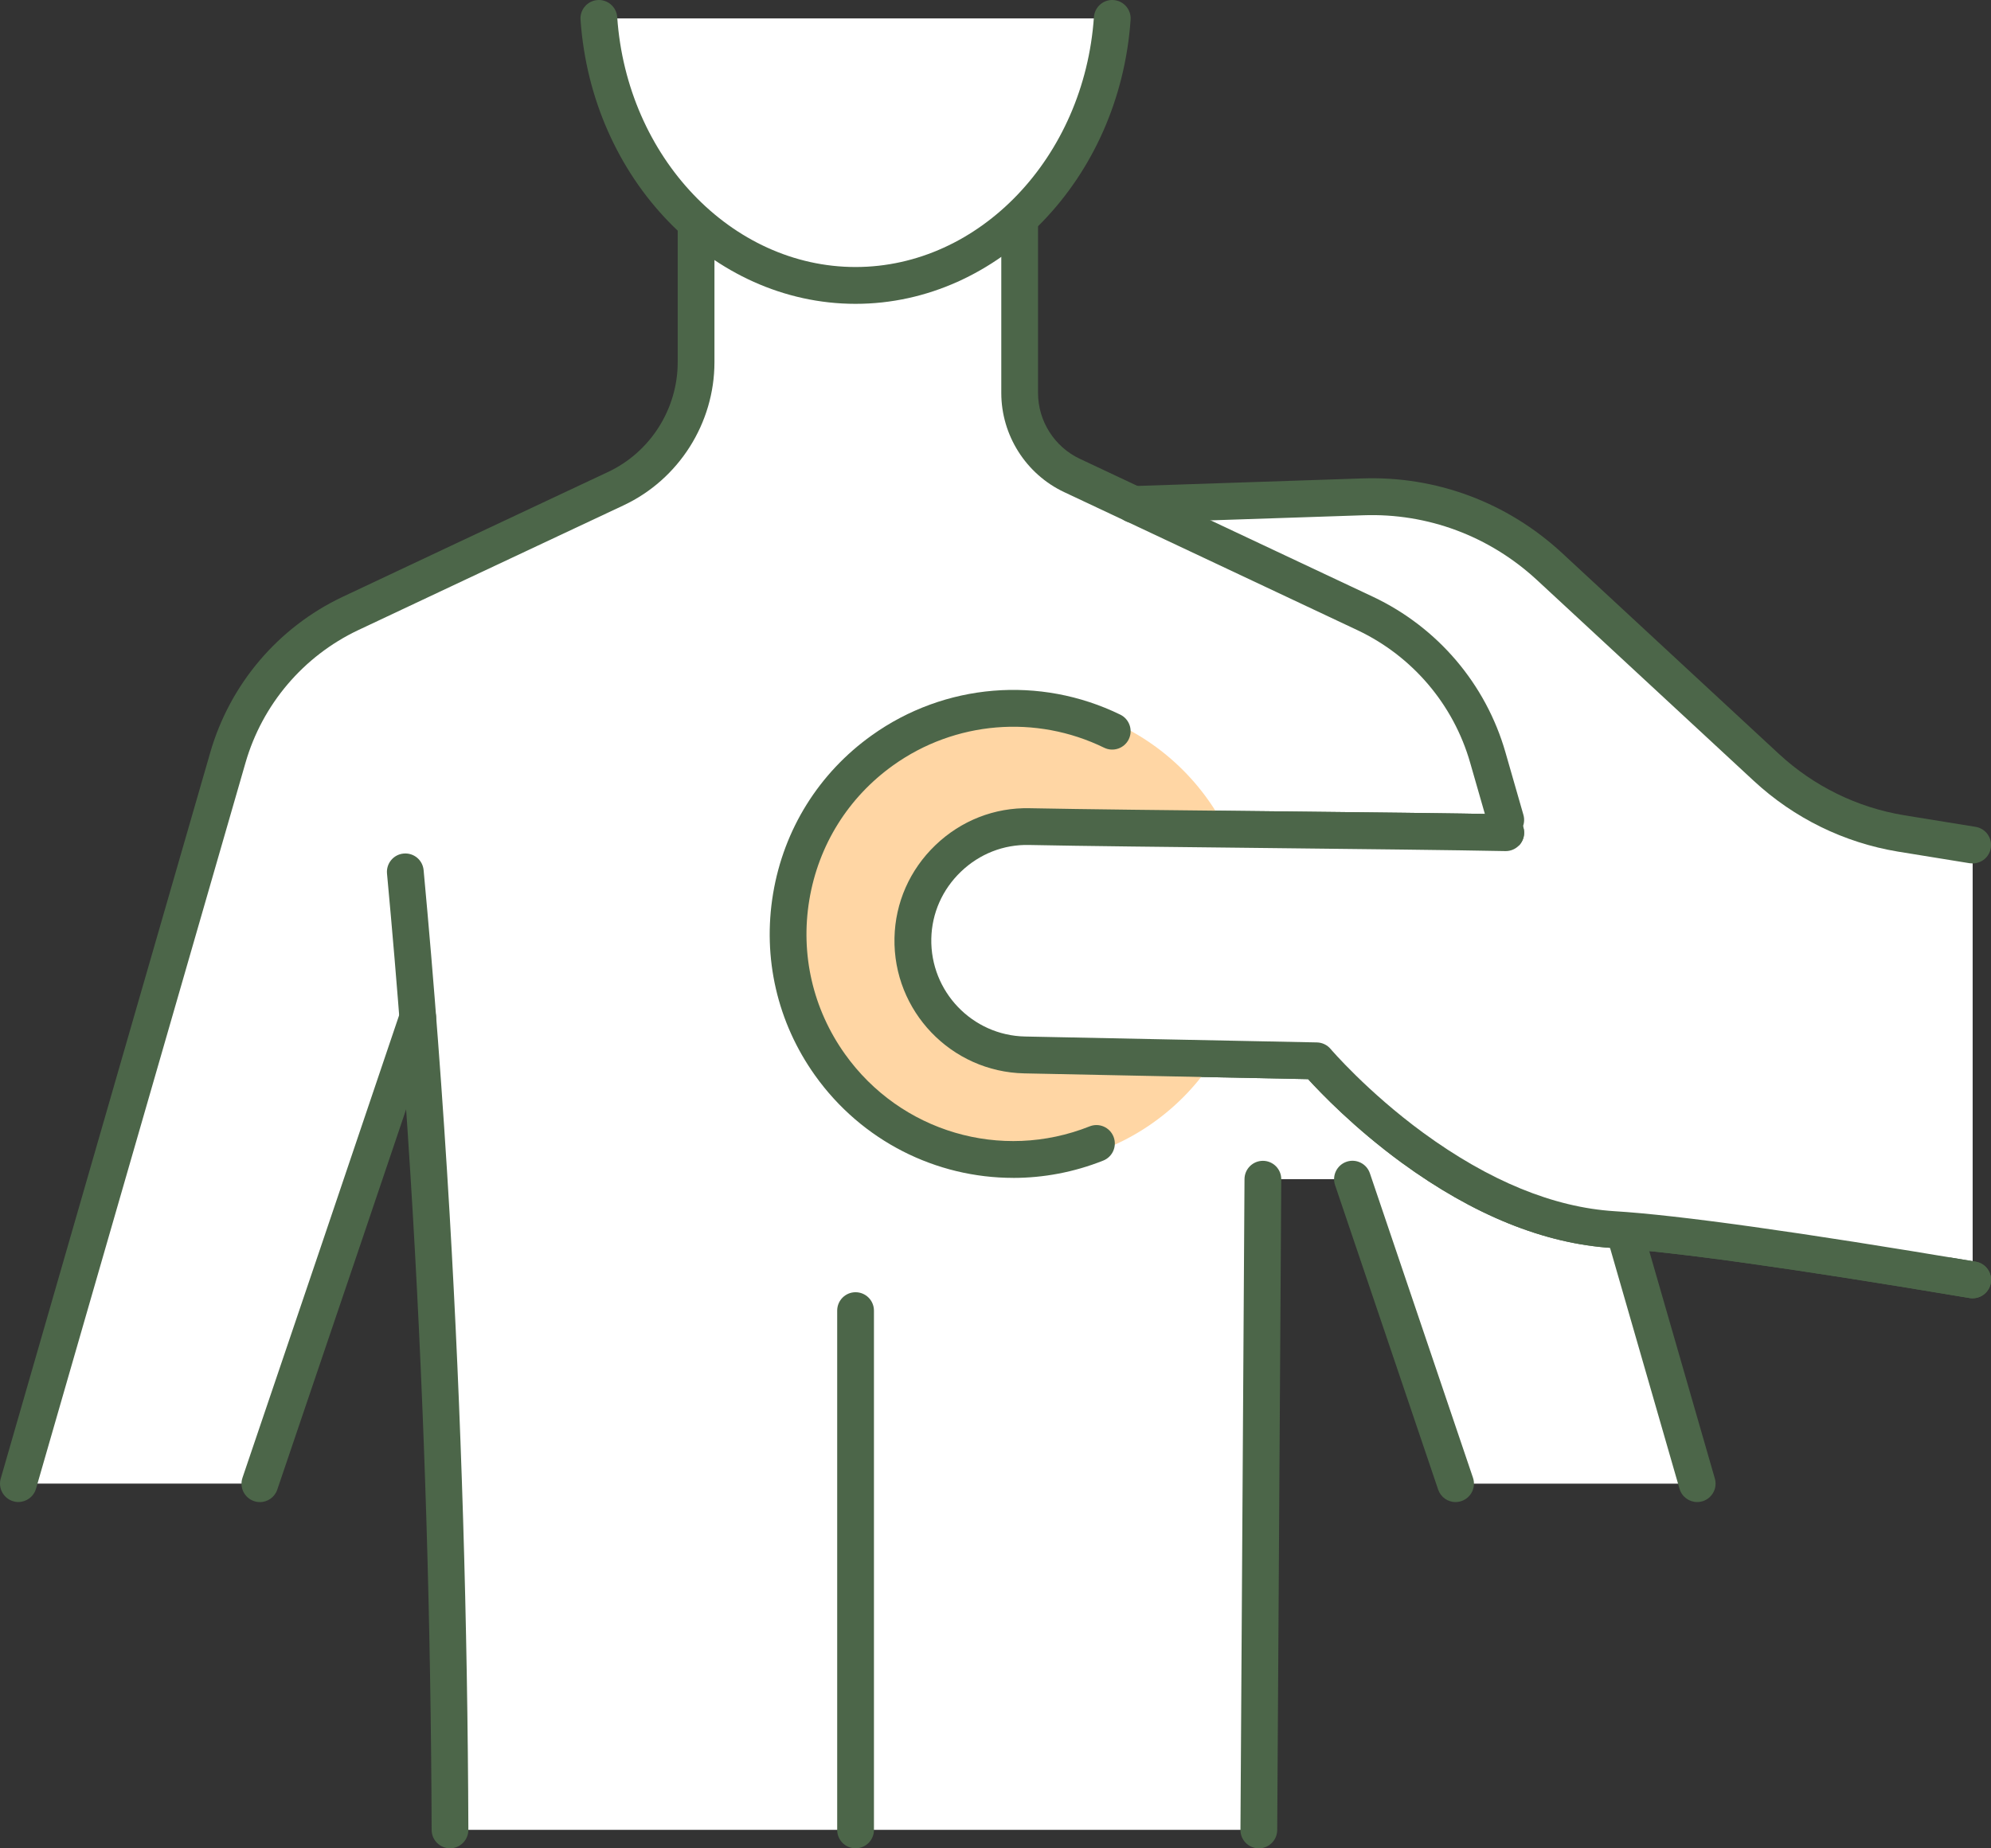 <svg xmlns="http://www.w3.org/2000/svg" width="140" height="130" viewBox="0 0 140 130" fill="none"><rect x="0" y="0" width="140" height="130" fill="#333333" stroke="none"/><g clip-path="url(#clip0_156_3731)"><path d="M79.704 35.485L95.828 34.946C100.675 34.778 105.379 36.541 108.947 39.836L124.208 53.977C126.842 56.41 130.133 58.029 133.664 58.616L138.71 59.433V90.015L78.992 66.822L79.706 35.483L79.704 35.485Z" fill="white"></path><path d="M105.724 57.67C105.303 56.203 104.881 54.737 104.463 53.28C103.184 48.817 100.045 45.14 95.854 43.154C88.985 39.914 82.1 36.682 75.222 33.442C72.981 32.389 71.542 30.121 71.542 27.643V15.37L48.791 15.66V25.469C48.791 29.286 46.599 32.743 43.152 34.364C36.931 37.287 30.7 40.213 24.471 43.154C20.289 45.14 17.157 48.817 15.87 53.28C10.953 70.308 6.048 87.32 1.138 104.347H18.12C21.827 93.43 25.539 82.487 29.219 71.568L28.346 61.321C29.026 68.624 29.659 76.675 30.172 85.457C31.069 100.83 31.44 115.414 31.49 128.701H88.362C88.456 113.447 88.553 98.189 88.647 82.935H94.949C97.369 90.075 99.783 97.21 102.198 104.35H119.188C117.477 98.407 115.764 92.472 114.053 86.534L105.726 57.67H105.724Z" fill="white"></path><path d="M1.295 105.644C1.177 105.644 1.054 105.628 0.936 105.591C0.251 105.392 -0.147 104.675 0.052 103.988L3.474 92.121C7.241 79.053 11.008 65.991 14.785 52.922C16.171 48.115 19.556 44.129 24.074 41.986C29.178 39.577 34.279 37.18 39.377 34.783L42.759 33.194C45.734 31.795 47.654 28.764 47.654 25.472V15.663C47.654 14.948 48.232 14.369 48.946 14.369C49.66 14.369 50.238 14.948 50.238 15.663V25.472C50.238 29.765 47.732 33.715 43.855 35.538L40.473 37.127C35.377 39.522 30.276 41.918 25.175 44.325C21.33 46.151 18.447 49.545 17.265 53.639C13.49 66.712 9.723 79.771 5.954 92.838L2.532 104.706C2.367 105.275 1.852 105.641 1.29 105.641L1.295 105.644Z" fill="#4C6649"></path><path d="M31.644 129.997C30.933 129.997 30.355 129.421 30.352 128.706C30.3 114.093 29.855 99.567 29.036 85.533C28.566 77.458 27.951 69.352 27.213 61.442C27.148 60.729 27.668 60.098 28.38 60.033C29.096 59.967 29.722 60.488 29.787 61.201C30.527 69.142 31.142 77.278 31.616 85.384C32.437 99.468 32.882 114.041 32.934 128.698C32.934 129.413 32.358 129.995 31.647 129.997H31.642H31.644Z" fill="#4C6649"></path><path d="M18.275 105.646C18.136 105.646 17.997 105.625 17.859 105.578C17.184 105.348 16.82 104.612 17.051 103.936C20.695 93.195 24.464 82.087 28.15 71.154C28.377 70.475 29.113 70.111 29.787 70.342C30.462 70.572 30.828 71.306 30.598 71.984C26.913 82.917 23.143 94.028 19.496 104.772C19.313 105.311 18.811 105.649 18.272 105.649L18.275 105.646Z" fill="#4C6649"></path><path d="M119.34 105.644C118.777 105.644 118.262 105.275 118.097 104.709C116.387 98.768 114.676 92.833 112.962 86.898C112.764 86.212 113.161 85.494 113.847 85.295C114.532 85.096 115.249 85.494 115.447 86.18C117.158 92.115 118.869 98.053 120.582 103.991C120.781 104.677 120.384 105.395 119.698 105.594C119.578 105.628 119.458 105.644 119.34 105.644Z" fill="#4C6649"></path><path d="M105.878 58.967C105.316 58.967 104.798 58.597 104.636 58.029C104.215 56.562 103.793 55.098 103.375 53.639C102.203 49.548 99.318 46.153 95.457 44.325C91.543 42.479 87.622 40.635 83.701 38.788C80.742 37.397 77.786 36.007 74.83 34.613C72.144 33.351 70.407 30.613 70.407 27.641V15.367C70.407 14.652 70.985 14.073 71.699 14.073C72.413 14.073 72.991 14.652 72.991 15.367V27.641C72.991 29.613 74.145 31.431 75.929 32.269C78.885 33.662 81.843 35.053 84.799 36.444C88.723 38.29 92.644 40.134 96.56 41.981C101.096 44.129 104.484 48.115 105.86 52.921C106.281 54.378 106.702 55.844 107.121 57.311C107.317 57.998 106.922 58.715 106.234 58.914C106.114 58.948 105.993 58.964 105.876 58.964L105.878 58.967Z" fill="#4C6649"></path><path d="M88.516 130C88.516 130 88.511 130 88.509 130C87.794 129.995 87.219 129.413 87.224 128.698L87.509 82.93C87.514 82.218 88.093 81.644 88.802 81.644C88.804 81.644 88.807 81.644 88.809 81.644C89.523 81.649 90.099 82.231 90.094 82.946L89.809 128.714C89.803 129.426 89.225 130 88.516 130Z" fill="#4C6649"></path><path d="M102.35 105.646C101.811 105.646 101.309 105.306 101.125 104.766C98.711 97.626 96.296 90.492 93.877 83.352C93.647 82.673 94.01 81.94 94.685 81.709C95.363 81.479 96.095 81.843 96.325 82.519C98.745 89.659 101.159 96.793 103.574 103.933C103.804 104.612 103.44 105.345 102.763 105.576C102.624 105.623 102.486 105.644 102.347 105.644L102.35 105.646Z" fill="#4C6649"></path><path d="M78.21 1.294C77.486 11.836 69.565 20.074 60.16 20.074C50.756 20.074 42.838 11.836 42.111 1.294" fill="white"></path><path d="M60.16 21.37C50.087 21.37 41.593 12.591 40.821 1.383C40.771 0.671 41.31 0.052 42.022 0.003C42.733 -0.045 43.351 0.492 43.4 1.205C44.078 11.061 51.442 18.78 60.16 18.78C68.879 18.78 76.24 11.061 76.92 1.205C76.97 0.492 77.585 -0.047 78.299 0.003C79.01 0.052 79.549 0.671 79.5 1.383C78.728 12.591 70.234 21.37 60.16 21.37Z" fill="#4C6649"></path><path d="M138.708 90.017C129.048 88.394 118.689 86.801 113.446 86.482C108.029 86.144 103.046 83.446 99.313 80.722C95.185 77.697 92.572 74.614 92.572 74.614C85.728 74.478 78.893 74.334 72.05 74.197C67.653 74.106 64.1 70.397 64.192 65.991C64.283 61.589 67.98 58.037 72.385 58.136C79.445 58.278 98.818 58.422 105.881 58.563" fill="white"></path><path d="M138.71 91.314C138.64 91.314 138.567 91.309 138.493 91.296C126.193 89.227 117.741 88.043 113.368 87.775C108.588 87.477 103.603 85.457 98.551 81.77C95.226 79.334 92.875 76.882 91.98 75.9C88.749 75.834 85.519 75.769 82.288 75.704C78.867 75.633 75.448 75.565 72.023 75.494C66.883 75.386 62.789 71.112 62.897 65.968C62.949 63.49 63.972 61.172 65.777 59.441C67.582 57.712 69.936 56.787 72.411 56.845C75.932 56.916 82.641 56.989 89.134 57.057C95.64 57.128 102.365 57.199 105.904 57.272C106.619 57.288 107.186 57.877 107.171 58.592C107.158 59.299 106.579 59.86 105.878 59.86C105.87 59.86 105.86 59.86 105.852 59.86C102.326 59.789 95.606 59.716 89.108 59.645C82.61 59.574 75.892 59.504 72.358 59.43C70.582 59.386 68.871 60.056 67.569 61.308C66.263 62.56 65.523 64.231 65.486 66.018C65.41 69.737 68.366 72.825 72.078 72.901C75.5 72.969 78.922 73.04 82.343 73.11C85.762 73.181 89.178 73.249 92.6 73.317C92.972 73.325 93.319 73.49 93.56 73.773C93.584 73.802 96.134 76.785 100.079 79.674C104.725 83.066 109.25 84.921 113.53 85.188C117.993 85.46 126.539 86.654 138.925 88.739C139.629 88.857 140.105 89.525 139.987 90.23C139.88 90.864 139.333 91.311 138.713 91.311L138.71 91.314Z" fill="#4C6649"></path><path d="M138.71 60.729C138.642 60.729 138.572 60.724 138.501 60.714L133.455 59.896C129.662 59.265 126.162 57.55 123.329 54.93L108.065 40.787C104.722 37.699 100.382 36.082 95.87 36.24L79.746 36.779C79.039 36.805 78.435 36.242 78.409 35.527C78.385 34.812 78.945 34.215 79.659 34.189L95.784 33.649C100.989 33.468 105.975 35.328 109.823 38.882L125.087 53.026C127.546 55.3 130.586 56.79 133.876 57.337L138.917 58.155C139.623 58.27 140.102 58.935 139.987 59.64C139.885 60.276 139.336 60.727 138.713 60.727L138.71 60.729Z" fill="#4C6649"></path><path d="M60.16 129.997C59.446 129.997 58.868 129.419 58.868 128.703V92.181C58.868 91.466 59.446 90.887 60.16 90.887C60.875 90.887 61.453 91.466 61.453 92.181V128.703C61.453 129.419 60.875 129.997 60.16 129.997Z" fill="#4C6649"></path><path d="M71.696 81.95C80.672 81.95 87.949 74.665 87.949 65.677C87.949 56.69 80.672 49.404 71.696 49.404C62.72 49.404 55.444 56.69 55.444 65.677C55.444 74.665 62.72 81.95 71.696 81.95Z" fill="#FFD6A4"></path><path d="M71.244 82.844C65.839 82.844 60.613 80.269 57.312 75.641C54.654 71.913 53.608 67.369 54.361 62.851C55.114 58.33 57.581 54.375 61.303 51.717C66.423 48.057 73.117 47.502 78.775 50.263C79.416 50.577 79.683 51.352 79.371 51.994C79.058 52.636 78.283 52.903 77.642 52.591C72.84 50.247 67.155 50.719 62.808 53.825C59.648 56.083 57.552 59.441 56.911 63.281C56.27 67.118 57.16 70.976 59.417 74.14C63.318 79.611 70.391 81.701 76.62 79.221C77.284 78.957 78.035 79.281 78.299 79.947C78.563 80.612 78.239 81.364 77.574 81.628C75.508 82.451 73.36 82.846 71.241 82.846L71.244 82.844Z" fill="#4C6649"></path><path d="M138.708 90.017C129.048 88.394 118.689 86.801 113.446 86.482C108.029 86.144 103.046 83.446 99.313 80.722C95.185 77.697 92.572 74.614 92.572 74.614C85.728 74.478 78.893 74.334 72.05 74.197C67.653 74.106 64.1 70.397 64.192 65.991C64.283 61.589 67.98 58.037 72.385 58.136C79.445 58.278 98.818 58.422 105.881 58.563" fill="white"></path><path d="M138.71 91.314C138.64 91.314 138.567 91.309 138.493 91.296C126.193 89.227 117.741 88.043 113.368 87.775C108.588 87.477 103.603 85.457 98.551 81.77C95.226 79.334 92.875 76.882 91.98 75.9C88.749 75.834 85.519 75.769 82.288 75.704C78.867 75.633 75.448 75.565 72.023 75.494C66.883 75.386 62.789 71.112 62.897 65.968C62.949 63.49 63.972 61.172 65.777 59.441C67.582 57.712 69.936 56.787 72.411 56.845C75.932 56.916 82.641 56.989 89.134 57.057C95.64 57.128 102.365 57.199 105.904 57.272C106.619 57.288 107.186 57.877 107.171 58.592C107.158 59.299 106.579 59.86 105.878 59.86C105.87 59.86 105.86 59.86 105.852 59.86C102.326 59.789 95.606 59.716 89.108 59.645C82.61 59.574 75.892 59.504 72.358 59.43C70.582 59.386 68.871 60.056 67.569 61.308C66.263 62.56 65.523 64.231 65.486 66.018C65.41 69.737 68.366 72.825 72.078 72.901C75.5 72.969 78.922 73.04 82.343 73.11C85.762 73.181 89.178 73.249 92.6 73.317C92.972 73.325 93.319 73.49 93.56 73.773C93.584 73.802 96.134 76.785 100.079 79.674C104.725 83.066 109.25 84.921 113.53 85.188C117.993 85.46 126.539 86.654 138.925 88.739C139.629 88.857 140.105 89.525 139.987 90.23C139.88 90.864 139.333 91.311 138.713 91.311L138.71 91.314Z" fill="#4C6649"></path></g><defs><clipPath id="clip0_156_3731"><rect width="140" height="130" fill="white"></rect></clipPath></defs></svg>